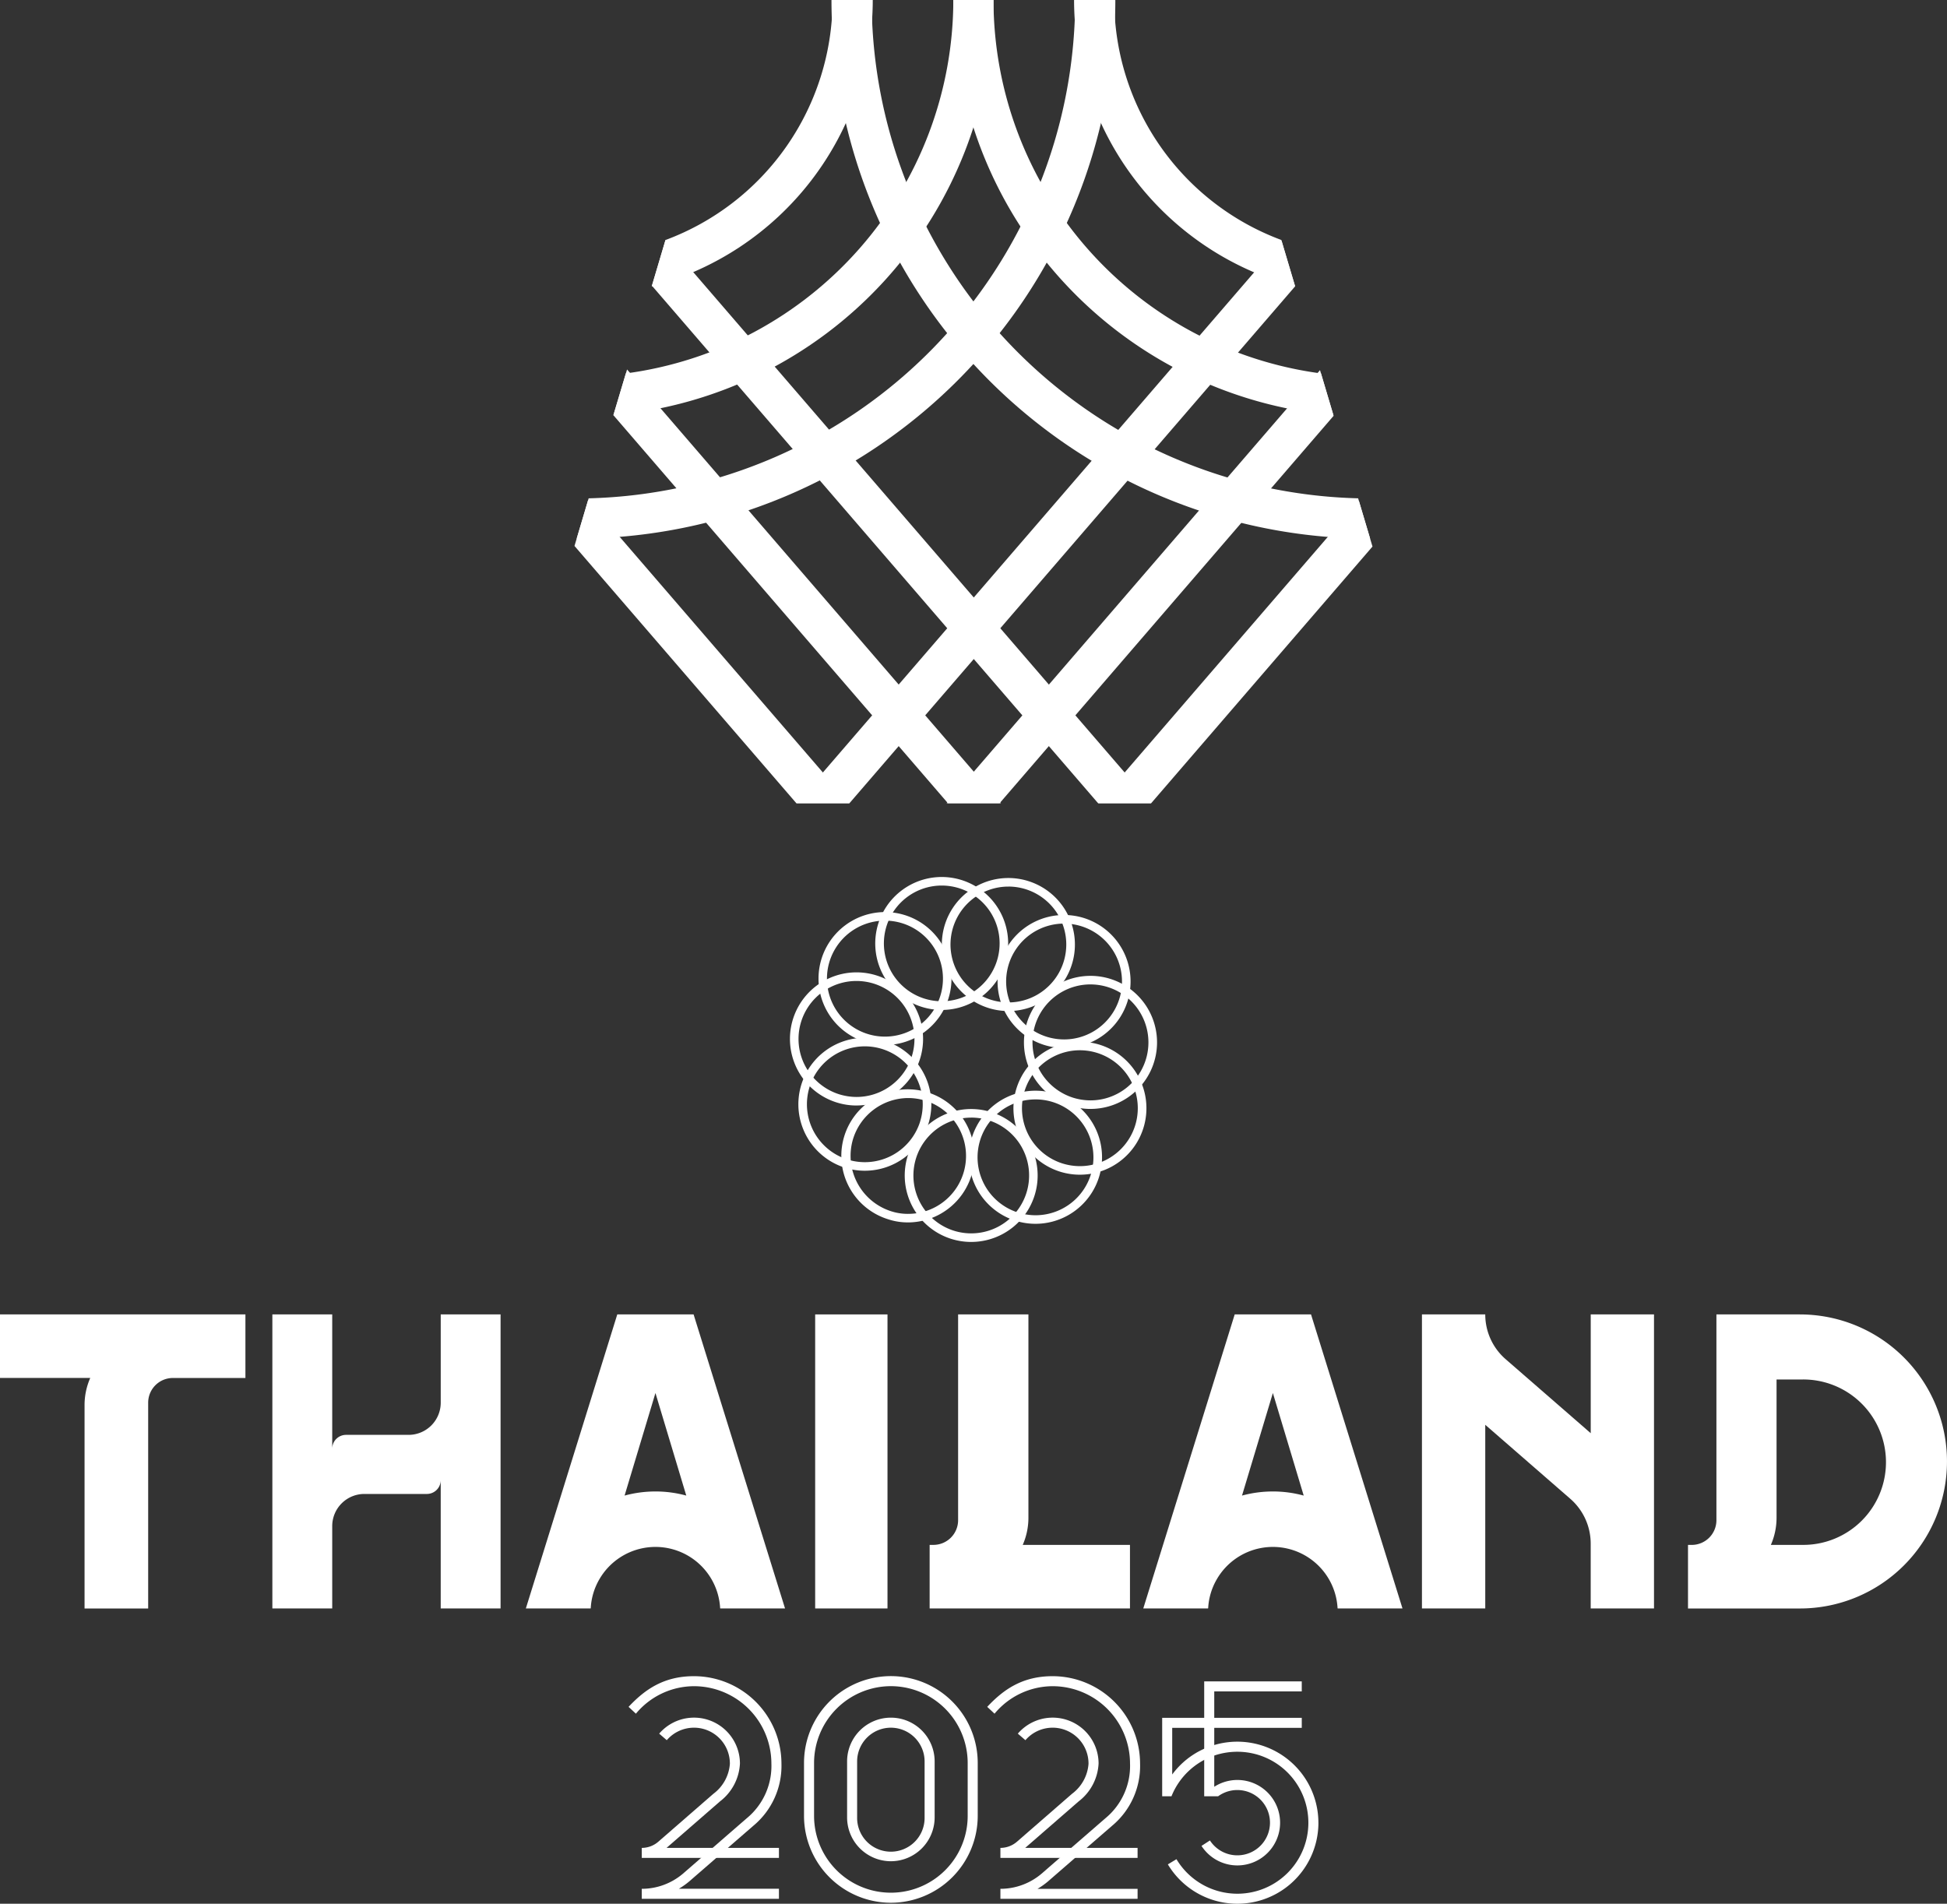 <svg xmlns="http://www.w3.org/2000/svg" xmlns:xlink="http://www.w3.org/1999/xlink" width="256.375" height="250.698" viewBox="0 0 256.375 250.698"><rect x="0" y="0" width="256.375" height="250.698" fill="#333333" stroke="none"/><defs><style>.a{fill:none;}.b{fill:#fff;}.c{clip-path:url(#a);}</style><clipPath id="a"><rect class="a" width="256.375" height="250.698"/></clipPath></defs><path class="b" d="M508.052,237h-6.987L442.31,168.846l1.789-6.026Z" transform="translate(-356.467 -131.22)"/><path class="b" d="M467.2,307.836h-6.987l-44.052-51.1,1.8-6.02Z" transform="translate(-335.392 -202.06)"/><path class="b" d="M425.986,379.313H419l-29.213-33.88,1.789-6.022Z" transform="translate(-314.14 -273.538)"/><g class="c"><path class="b" d="M462.188.01A71.009,71.009,0,0,1,391.26,70.938l1.5-5.056.076-.25A65.721,65.721,0,0,0,456.9.012h5.291Z" transform="translate(-315.324 -0.008)"/><path class="b" d="M466.219,0A54.96,54.96,0,0,1,416.17,54.676l1.64-5.5A49.664,49.664,0,0,0,460.931,0h5.291Z" transform="translate(-335.4)"/><path class="b" d="M471.276.01A39.049,39.049,0,0,1,442.17,37.725l.027-.093,1.786-6.016a33.755,33.755,0,0,0,22-31.606h5.289Z" transform="translate(-356.354 -0.008)"/><path class="b" d="M605.983,169.292,547.3,237.358H540.31l63.879-74.088Z" transform="translate(-435.447 -131.583)"/><path class="b" d="M693.208,257.166l-43.98,51.016H642.25l49.168-57.032Z" transform="translate(-517.603 -202.407)"/><path class="b" d="M781.192,345.858l-29.143,33.8H745.07L779.4,339.84Z" transform="translate(-600.467 -273.884)"/><path class="b" d="M635.058,70.938A71.009,71.009,0,0,1,564.13.01h5.291a65.715,65.715,0,0,0,64.056,65.62l.1.336Z" transform="translate(-454.644 -0.008)"/><path class="b" d="M696.841,54.684A54.966,54.966,0,0,1,646.79.01h5.291a49.667,49.667,0,0,0,43.124,49.174l1.636,5.5Z" transform="translate(-521.261 -0.008)"/><path class="b" d="M757.832,37.725A39.044,39.044,0,0,1,728.72.01h5.291a33.753,33.753,0,0,0,22,31.6l.027.083,1.793,6.022,0,.01Z" transform="translate(-587.29 -0.008)"/><path class="b" d="M206.96,891.862v11.624a4.236,4.236,0,0,1-4.237,4.237h-8.231a1.821,1.821,0,0,0-1.82,1.824V891.86H184.79v38.721h7.882V919.741a4.236,4.236,0,0,1,4.237-4.237h8.225a1.822,1.822,0,0,0,1.824-1.824v16.9h7.882V891.86h-7.882Z" transform="translate(-148.926 -718.768)"/><path class="b" d="M32.316,891.87v8.371H22.76a3.253,3.253,0,0,0-3.249,3.253v27.1H11.134V903.837a8.889,8.889,0,0,1,.749-3.6H0V891.87Z" transform="translate(0 -718.776)"/><path class="b" d="M630.73,930.591V922.22h.5a3.254,3.254,0,0,0,3.249-3.253v-27.1h9.258v26.754a8.889,8.889,0,0,1-.749,3.6h14.121v8.371H630.73Z" transform="translate(-508.318 -718.776)"/><rect class="b" width="9.523" height="38.721" transform="translate(107.339 173.094)"/><path class="b" d="M995.306,891.862v38.721H986.97v-8.539a7.82,7.82,0,0,0-2.684-5.9l-11.2-9.747v24.182H964.75V891.86h8.336a7.794,7.794,0,0,0,2.688,5.9l11.2,9.743V891.86h8.336Z" transform="translate(-777.512 -718.768)"/><path class="b" d="M378.86,891.862H368.809L356.77,930.583h8.53l.017-.058a8.439,8.439,0,0,1,1.137-3.79,8.531,8.531,0,0,1,15.9,3.808l.014.039H390.9L378.858,891.86Zm-5.025,23.315a15.508,15.508,0,0,0-4.064.542l4.064-13.506,4.06,13.506A15.376,15.376,0,0,0,373.835,915.177Z" transform="translate(-287.528 -718.768)"/><path class="b" d="M797.77,891.862H787.719L775.68,930.583h8.53l.017-.058a8.44,8.44,0,0,1,1.137-3.79,8.531,8.531,0,0,1,15.9,3.808l.014.039h8.534L797.768,891.86Zm-5.025,23.315a15.507,15.507,0,0,0-4.064.542l4.064-13.506,4.06,13.506A15.375,15.375,0,0,0,792.745,915.177Z" transform="translate(-625.137 -718.768)"/><path class="b" d="M1160.01,891.862h-11v27.1a3.252,3.252,0,0,1-3.249,3.253h-.493v8.371h14.74a19.361,19.361,0,0,0,0-38.723Zm-3.831,30.35a8.907,8.907,0,0,0,.749-3.6V900.429h3.412a10.892,10.892,0,1,1,0,21.783h-4.163Z" transform="translate(-922.997 -718.768)"/><path class="b" d="M647.759,613.276h-.006a8.758,8.758,0,1,1,2.6-17.122,8.758,8.758,0,0,1-2.591,17.124Zm0-16.388A7.63,7.63,0,0,0,645.49,611.8a7.775,7.775,0,0,0,2.263.344h0a7.63,7.63,0,0,0,0-15.26Z" transform="translate(-514.979 -480.135)"/><path class="b" d="M685.592,638.387h-.01a8.844,8.844,0,0,1-2.595-.394,8.757,8.757,0,1,1,2.6.394Zm-.021-16.382a7.627,7.627,0,0,0-2.249,14.911,7.77,7.77,0,0,0,2.263.344h.01a7.627,7.627,0,1,0-.021-15.255Z" transform="translate(-545.471 -500.379)"/><path class="b" d="M602.59,612.574a8.753,8.753,0,1,1,2.595-17.11,8.755,8.755,0,0,1-2.6,17.112Zm0-16.38a7.619,7.619,0,1,0,2.263.345A7.637,7.637,0,0,0,602.59,596.194Z" transform="translate(-478.579 -479.577)"/><path class="b" d="M544.714,677.332a8.776,8.776,0,0,1-7.763-4.693,8.765,8.765,0,1,1,7.763,4.689Zm-.016-16.4a7.633,7.633,0,0,0-6.748,11.183,7.691,7.691,0,0,0,4.5,3.746,7.78,7.78,0,0,0,2.263.344,7.636,7.636,0,1,0-.017-15.272Z" transform="translate(-431.927 -531.749)"/><path class="b" d="M564.107,636.365a8.755,8.755,0,1,1,8.363-6.158l0,.01a8.771,8.771,0,0,1-8.361,6.146Zm0-16.384a7.637,7.637,0,1,0,2.278.349,7.681,7.681,0,0,0-2.28-.349Z" transform="translate(-447.574 -498.745)"/><path class="b" d="M550.427,721.668a8.755,8.755,0,1,1,8.365-6.158l-.006.018a8.767,8.767,0,0,1-8.359,6.139Zm.01-16.382a7.627,7.627,0,1,0,7.274,9.9l0-.014a7.63,7.63,0,0,0-7.28-9.886Z" transform="translate(-436.549 -567.495)"/><path class="b" d="M703.489,679.67a8.763,8.763,0,1,1,8.759-8.767,8.76,8.76,0,0,1-8.759,8.765Zm-.017-16.4a7.633,7.633,0,0,0-6.748,11.183,7.691,7.691,0,0,0,4.5,3.746,7.769,7.769,0,0,0,2.263.343,7.635,7.635,0,1,0-.017-15.27Z" transform="translate(-559.892 -533.635)"/><path class="b" d="M696.322,724.336h0a8.837,8.837,0,0,1-2.595-.394,8.756,8.756,0,1,1,10.352-12.435,8.754,8.754,0,0,1-7.752,12.827Zm-.008-16.388a7.631,7.631,0,0,0-2.255,14.917,7.766,7.766,0,0,0,2.263.344h0a7.63,7.63,0,0,0-.01-15.26Z" transform="translate(-554.126 -569.641)"/><path class="b" d="M666.2,757.687h-.01a8.838,8.838,0,0,1-2.595-.394,8.764,8.764,0,1,1,2.6.394Zm-.021-16.38a7.626,7.626,0,0,0-2.249,14.909,7.775,7.775,0,0,0,2.263.344h.01a7.62,7.62,0,0,0,7.62-7.614,7.634,7.634,0,0,0-7.643-7.641Z" transform="translate(-529.844 -596.526)"/><path class="b" d="M622.58,770.018a8.849,8.849,0,0,1-2.607-.394,8.752,8.752,0,1,1,10.341-12.435l.435.827h-.056a8.749,8.749,0,0,1-8.114,12Zm-.021-16.374a7.624,7.624,0,0,0-2.251,14.9,7.624,7.624,0,0,0,9.009-10.832l-.078-.149a7.633,7.633,0,0,0-6.678-3.922Z" transform="translate(-494.685 -606.467)"/><path class="b" d="M579.879,756.755a8.218,8.218,0,0,1-2.591-.417,8.752,8.752,0,0,1,5.2-16.714h.006a8.764,8.764,0,0,1-2.585,17.133h-.025Zm.082-16.378a7.637,7.637,0,0,0-7.294,5.44,7.667,7.667,0,0,0,4.97,9.45,7.127,7.127,0,0,0,2.244.363h.021a7.626,7.626,0,1,0,.058-15.253" transform="translate(-460.353 -595.778)"/><path class="b" d="M453.481,1183.943H435.42v-1.322a3.323,3.323,0,0,0,2.183-.817l7.247-6.306a5.413,5.413,0,0,0,2.172-3.951,4.725,4.725,0,0,0-8.309-3.109l-1-.862a6.047,6.047,0,0,1,10.634,3.942,6.693,6.693,0,0,1-2.626,4.98l-7.039,6.125h14.8v1.32Z" transform="translate(-350.914 -939.276)"/><path class="b" d="M446.268,1166.617H428.207V1165.3a8.376,8.376,0,0,0,5.413-1.987s6.234-5.417,8.431-7.321a8.921,8.921,0,0,0,3.224-7.181,10.2,10.2,0,0,0-10.193-10.193,9.975,9.975,0,0,0-7.647,3.62l-.965-.9c2.17-2.315,4.662-4.039,8.613-4.039A11.529,11.529,0,0,1,446.6,1148.8a10.243,10.243,0,0,1-3.682,8.181c-2.2,1.906-8.437,7.324-8.437,7.324a9.806,9.806,0,0,1-1.39.984h13.178v1.323Z" transform="translate(-343.701 -916.565)"/><path class="b" d="M696.811,1183.943H678.75v-1.322a3.323,3.323,0,0,0,2.183-.817l7.247-6.306a5.414,5.414,0,0,0,2.172-3.951,4.725,4.725,0,0,0-8.309-3.109l-1-.862a6.047,6.047,0,0,1,10.634,3.942,6.693,6.693,0,0,1-2.626,4.98l-7.039,6.125h14.8v1.32Z" transform="translate(-547.019 -939.276)"/><path class="b" d="M689.6,1166.617H671.537V1165.3a8.376,8.376,0,0,0,5.413-1.987s6.234-5.417,8.431-7.321a8.921,8.921,0,0,0,3.224-7.181,10.2,10.2,0,0,0-10.193-10.193,9.975,9.975,0,0,0-7.647,3.62l-.965-.9c2.17-2.315,4.662-4.039,8.613-4.039a11.529,11.529,0,0,1,11.515,11.515,10.243,10.243,0,0,1-3.682,8.181c-2.2,1.906-8.437,7.324-8.437,7.324a9.82,9.82,0,0,1-1.39.984H689.6v1.323Z" transform="translate(-539.806 -916.565)"/><path class="b" d="M816.861,1154.747a5.626,5.626,0,1,1-1.681,7.788l1.11-.718a4.3,4.3,0,1,0,1.079-5.818h-1.834V1140.87h12.846v1.322H816.859v12.555Z" transform="translate(-656.97 -919.451)"/><path class="b" d="M809.073,1179.4a10.672,10.672,0,0,1-19.825,5.489l1.133-.683a9.348,9.348,0,1,0,8.023-14.148,9.47,9.47,0,0,0-3.045.5,9.35,9.35,0,0,0-5.59,5.254l-.045.111H788.5V1165.59h18.381v1.322h-17.06v6.141a10.569,10.569,0,0,1,4.213-3.391,10.97,10.97,0,0,1,1.322-.489,10.678,10.678,0,0,1,13.714,10.228Z" transform="translate(-635.468 -939.373)"/><path class="b" d="M580.494,1184.387a5.771,5.771,0,0,1-5.764-5.766v-7.377a5.764,5.764,0,0,1,11.528,0v7.377a5.773,5.773,0,0,1-5.764,5.766m0-17.586a4.448,4.448,0,0,0-4.443,4.442v7.377a4.443,4.443,0,1,0,8.885,0v-7.377a4.448,4.448,0,0,0-4.443-4.442" transform="translate(-463.187 -939.284)"/><path class="b" d="M556.937,1167.144a11.45,11.45,0,0,1-11.437-11.437v-6.971a11.437,11.437,0,0,1,22.874,0v6.971a11.45,11.45,0,0,1-11.437,11.437m0-28.522a10.125,10.125,0,0,0-10.113,10.114v6.971a10.113,10.113,0,1,0,20.227,0v-6.971a10.126,10.126,0,0,0-10.113-10.114" transform="translate(-439.63 -916.574)"/></g></svg>